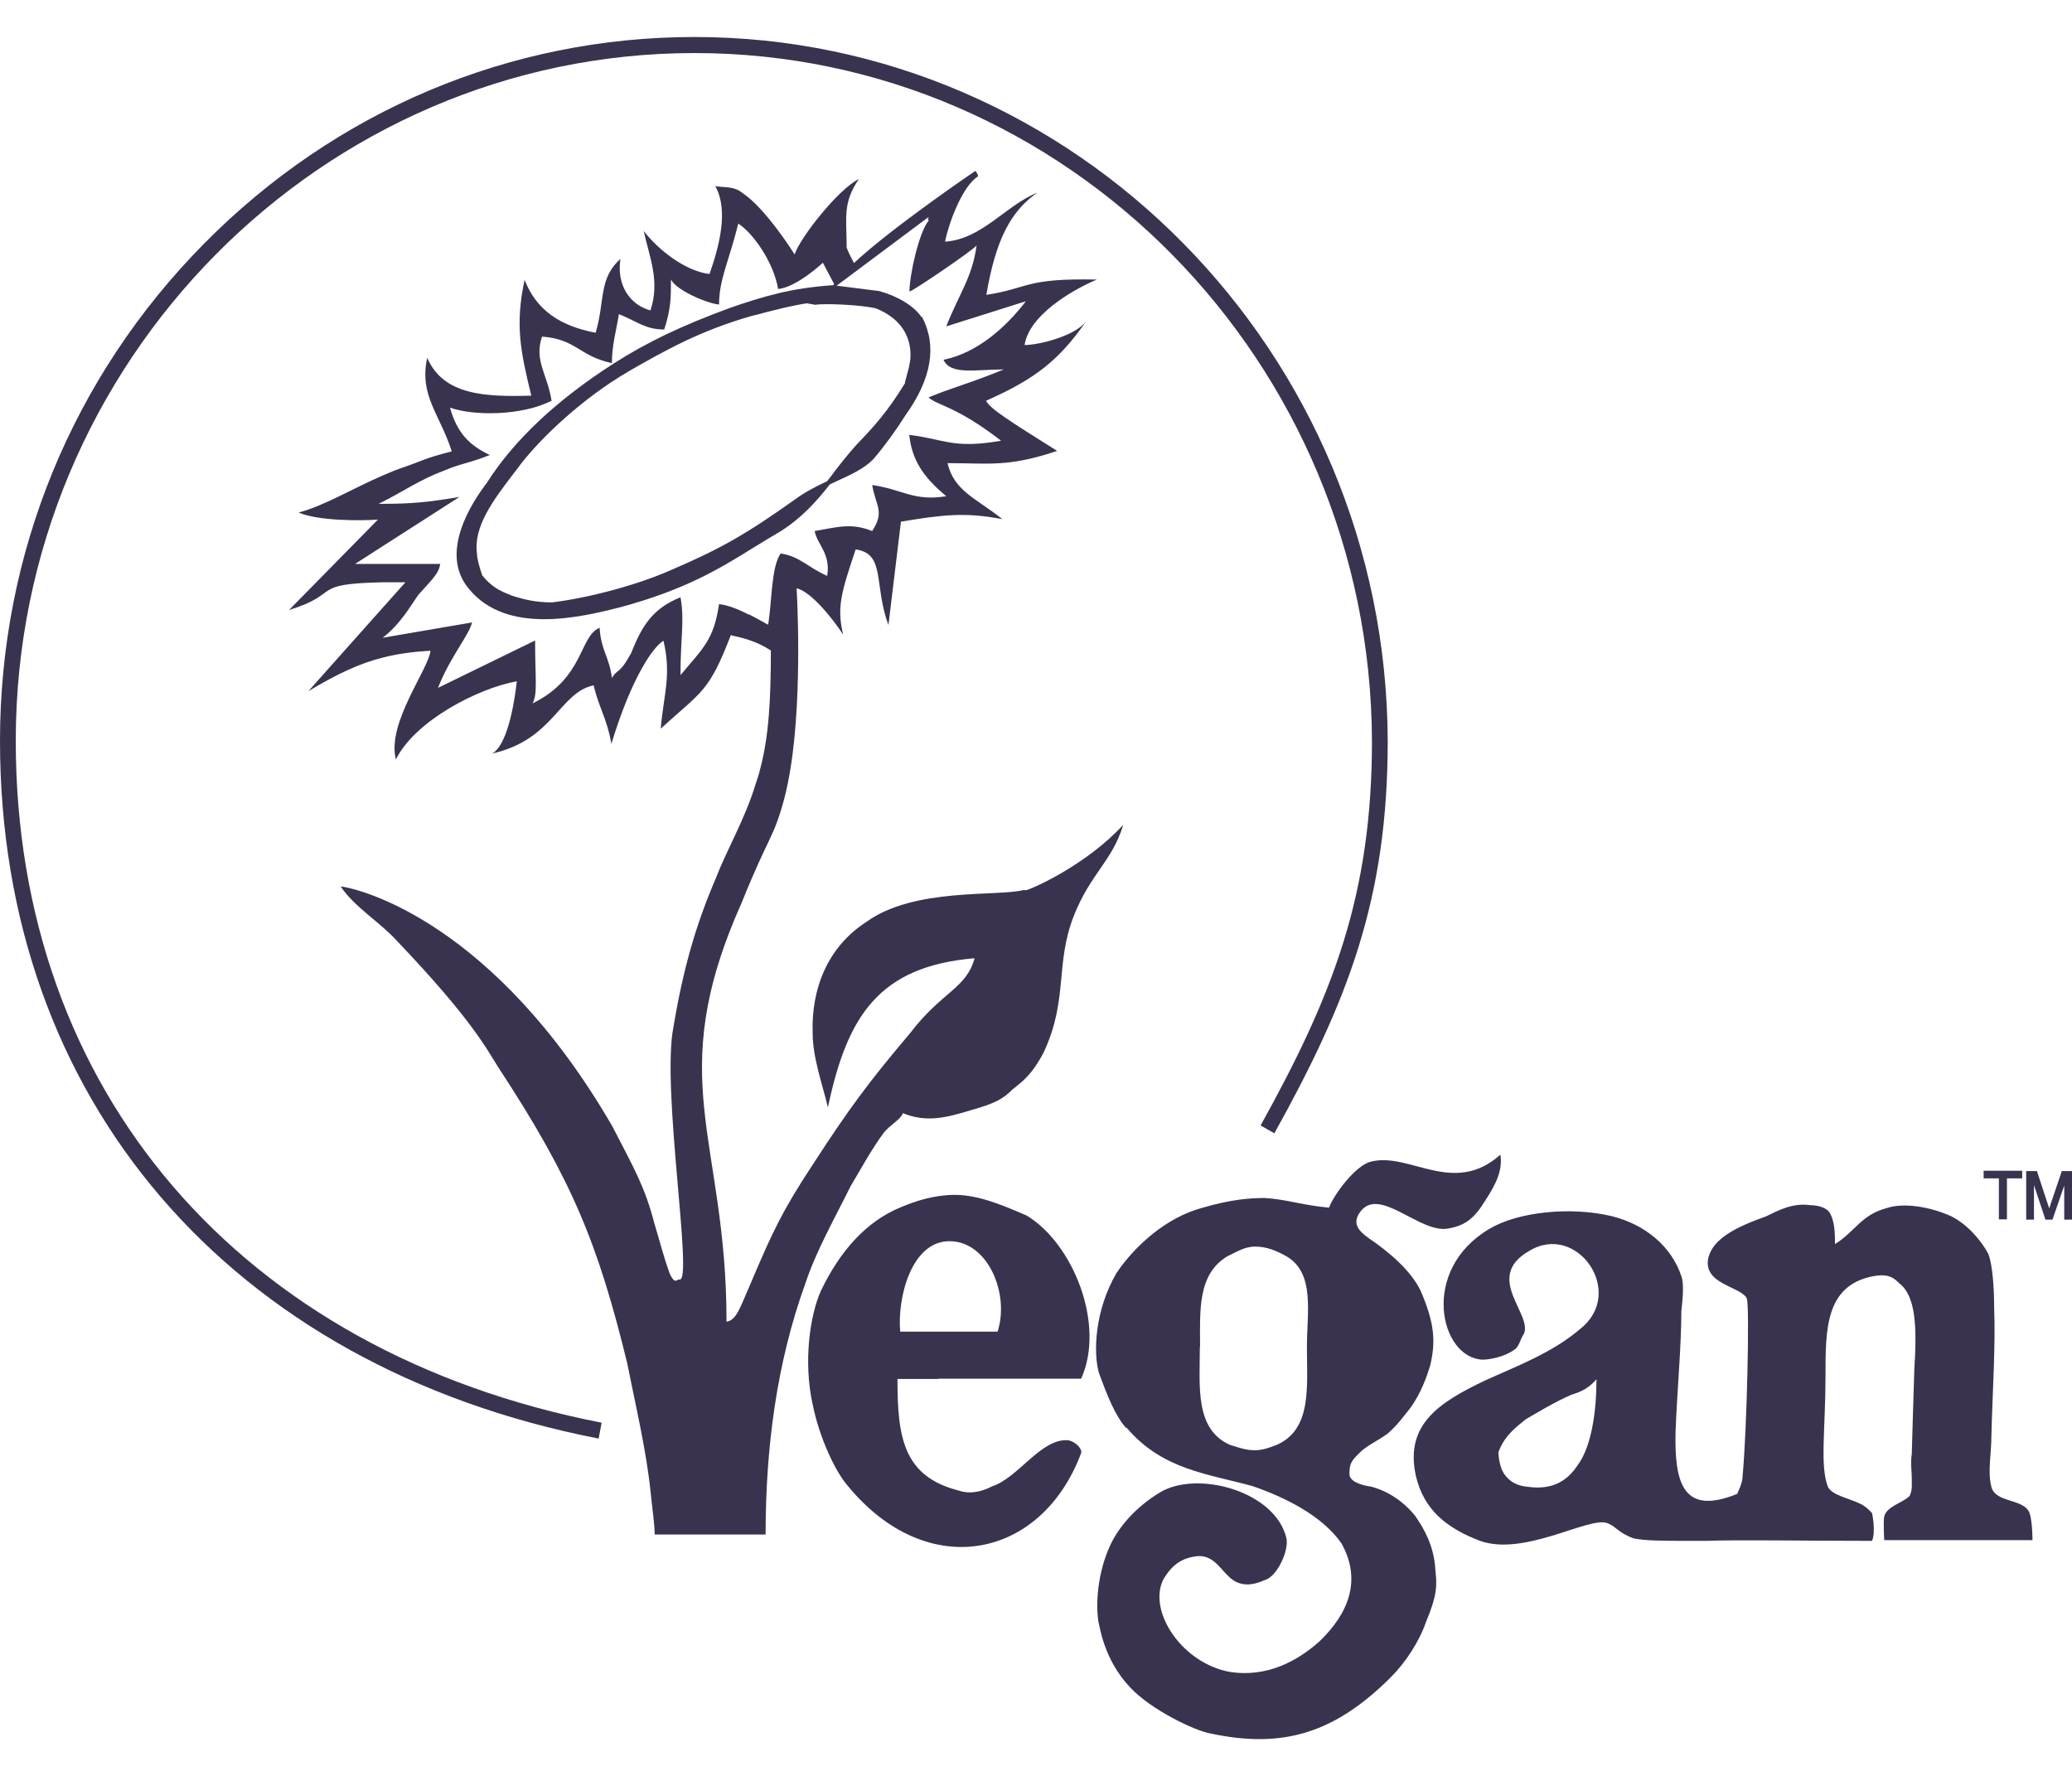 <svg width="28" height="24" viewBox="0 0 28 24" fill="none" xmlns="http://www.w3.org/2000/svg">
<g clip-path="url(#clip0_2532_13590)">
<path d="M8.086 19.441C3.098 18.467 0 14.852 0 10.012C0 7.476 0.981 5.089 2.76 3.29C4.539 1.491 6.893 0.5 9.385 0.5C14.529 0.5 18.733 4.766 18.753 10.012C18.753 12.148 18.216 13.524 17.221 15.316L17.035 15.21C18.013 13.448 18.54 12.096 18.54 10.012C18.52 4.886 14.414 0.717 9.385 0.717C4.356 0.717 0.213 4.886 0.213 10.012C0.213 14.742 3.247 18.275 8.13 19.227L8.09 19.441H8.086Z" fill="#3A334F"/>
<path d="M12.453 4.285C12.351 4.137 12.141 4.006 11.884 3.934L11.309 3.861L11.262 3.854C10.684 3.892 10.305 4.009 9.865 4.161C9.219 4.398 8.746 4.622 8.286 4.917C7.525 5.406 6.946 5.946 6.578 6.527C6.372 6.796 5.932 7.473 6.334 7.955C6.591 8.271 6.97 8.368 7.352 8.368C7.735 8.368 8.113 8.275 8.384 8.206C9.263 7.969 9.727 7.683 10.176 7.405C10.295 7.332 10.416 7.257 10.542 7.184C10.832 7.002 11.035 6.775 11.215 6.545C11.245 6.531 11.275 6.517 11.306 6.503C11.502 6.414 11.685 6.328 11.803 6.204C11.948 6.035 12.101 5.826 12.236 5.612C12.591 5.117 12.665 4.67 12.459 4.281L12.453 4.285ZM12.25 5.089C12.236 5.134 12.229 5.162 12.229 5.179C11.999 5.557 11.806 5.771 11.576 6.008C11.468 6.128 11.367 6.256 11.272 6.379C11.242 6.421 11.211 6.462 11.177 6.503C11.032 6.572 10.88 6.648 10.741 6.751C10.088 7.215 9.743 7.415 9.06 7.707C8.607 7.907 7.961 8.079 7.461 8.141C7.241 8.141 7.082 8.103 6.913 8.048C6.764 7.989 6.642 7.934 6.517 7.776C6.483 7.68 6.446 7.553 6.446 7.484C6.395 7.116 6.666 6.758 6.953 6.383C6.98 6.349 7.007 6.314 7.034 6.276C7.319 5.908 7.877 5.378 8.492 5.021L8.509 5.01C8.996 4.732 9.459 4.47 10.153 4.271C10.214 4.257 10.278 4.24 10.339 4.223C10.518 4.178 10.701 4.13 10.903 4.099L11.015 4.119H11.018C11.127 4.099 11.62 4.116 11.837 4.168C12.145 4.291 12.31 4.518 12.304 4.811C12.304 4.893 12.273 5.007 12.25 5.086V5.089Z" fill="#3A334F"/>
<path fill-rule="evenodd" clip-rule="evenodd" d="M20.076 18.653C20.482 18.468 20.975 18.285 21.351 17.962C21.98 17.473 21.314 16.51 20.664 16.906C20.035 17.267 20.735 17.776 20.587 18.038C20.553 18.072 20.532 18.206 20.458 18.244C20.333 18.337 20.127 18.375 20.035 18.375C19.46 18.354 19.18 17.167 20.127 16.607C20.515 16.376 21.222 16.304 21.774 16.434C22.24 16.548 22.589 16.851 22.721 17.246C22.758 17.339 22.741 17.549 22.721 17.718C22.721 18.192 22.663 18.812 22.643 19.341C22.626 20.036 22.738 20.49 23.478 20.188C23.478 20.167 23.549 20.057 23.549 19.943C23.607 19.321 23.644 17.683 23.607 17.552C23.536 17.381 22.994 17.363 23.089 16.985C23.16 16.741 23.441 16.589 23.867 16.438C24.016 16.366 24.219 16.252 24.459 16.287C24.537 16.287 24.665 16.307 24.719 16.38C24.797 16.497 24.797 16.682 24.797 16.813C25.074 16.641 25.149 16.417 25.501 16.325C25.72 16.252 26.076 16.304 26.37 16.438C26.596 16.552 26.779 16.775 26.87 16.947C26.928 17.099 26.948 17.422 26.948 17.666C26.968 18.192 26.928 18.756 26.911 19.396C26.911 19.661 26.857 19.888 26.911 20.095C26.968 20.318 27.357 20.246 27.428 20.453C27.466 20.566 27.466 20.814 27.466 20.814H25.463C25.463 20.814 25.447 20.583 25.463 20.49C25.501 20.36 25.69 20.318 25.798 20.225C25.819 20.205 25.835 20.133 25.835 20.095V19.981C25.835 19.868 25.815 19.792 25.835 19.644C25.849 19.211 25.849 19.097 25.869 18.512C25.906 17.931 25.89 17.515 25.666 17.343C25.575 17.25 25.497 17.212 25.298 17.25C24.669 17.381 24.669 17.965 24.669 18.588C24.669 19.321 24.591 19.809 24.702 20.095C24.76 20.208 24.98 20.246 25.129 20.318C25.22 20.356 25.298 20.449 25.298 20.449C25.298 20.449 25.352 20.693 25.298 20.824C24.351 20.824 23.519 20.807 23.055 20.824C22.426 20.824 22.244 20.824 22.075 20.79C21.855 20.71 21.834 20.618 21.706 20.58C21.445 20.508 20.593 21.034 20.001 20.824C19.558 20.655 19.24 20.411 19.132 19.94C18.983 19.245 19.453 18.949 20.082 18.65L20.076 18.653ZM20.316 19.905C20.397 20.023 20.492 20.081 20.661 20.095C20.874 20.122 21.128 20.091 21.314 19.809C21.517 19.544 21.574 19.035 21.574 18.64C21.462 18.77 21.354 18.812 21.236 18.849C21.016 18.942 20.739 19.111 20.62 19.18C20.505 19.273 20.326 19.4 20.248 19.63C20.252 19.716 20.275 19.84 20.319 19.905H20.316Z" fill="#3A334F"/>
<path fill-rule="evenodd" clip-rule="evenodd" d="M15.219 19.297H15.216C15.067 19.128 14.956 18.846 14.847 18.543C14.776 18.278 14.79 17.718 15.087 17.205C15.328 16.847 15.754 16.452 16.254 16.321C16.643 16.207 16.904 16.19 17.09 16.19C17.404 16.211 17.57 16.283 17.959 16.321C18.03 16.135 18.327 15.74 18.53 15.698C19.048 15.568 19.643 16.17 20.275 15.605C20.309 15.812 20.218 16.001 20.069 16.228C19.92 16.472 19.792 16.565 19.569 16.603C19.18 16.675 18.622 16.001 18.368 16.397C18.273 16.545 18.368 16.641 18.497 16.734C18.753 16.906 19.068 17.167 19.2 17.449C19.386 17.883 19.403 18.127 19.328 18.45C19.271 18.636 19.2 18.825 19.068 19.015C18.977 19.131 18.882 19.262 18.75 19.376C18.622 19.469 18.456 19.544 18.365 19.641C18.25 19.754 18.236 19.792 18.236 19.923C18.236 20.016 18.381 20.071 18.53 20.091C18.75 20.15 18.956 20.28 19.125 20.487C19.308 20.752 19.386 20.975 19.399 21.24C19.42 21.429 19.42 21.564 19.271 21.918C19.18 22.183 18.997 22.465 18.791 22.671C18.03 23.428 17.33 23.634 16.362 23.428C16.143 23.39 15.551 23.105 15.27 22.802C14.915 22.427 14.861 21.976 14.844 21.918C14.807 21.694 14.824 21.257 15.013 20.862C15.179 20.525 15.476 20.28 15.716 20.146C16.234 19.881 17.235 20.167 17.384 20.786C17.421 20.958 17.255 21.312 17.09 21.354C17.012 21.388 16.829 21.467 16.663 21.354C16.515 21.257 16.423 21.013 16.183 21.03C15.997 21.051 15.848 21.123 15.716 21.354C15.514 21.784 15.977 22.482 16.626 22.596C17.107 22.668 17.516 22.465 17.834 22.179C18.223 21.804 18.405 21.354 18.128 20.858C17.867 20.483 17.367 20.236 16.927 20.084C16.315 19.916 15.703 19.861 15.223 19.293H15.226L15.219 19.297ZM16.214 18.206C16.214 18.733 16.143 19.317 16.623 19.527C16.734 19.561 16.829 19.599 16.958 19.599C17.069 19.599 17.161 19.561 17.252 19.527C17.732 19.317 17.661 18.736 17.661 18.206C17.661 17.731 17.773 17.205 17.384 16.978C17.255 16.906 17.123 16.847 16.961 16.847C16.812 16.847 16.701 16.926 16.586 16.978C16.18 17.222 16.217 17.714 16.217 18.206H16.214Z" fill="#3A334F"/>
<path fill-rule="evenodd" clip-rule="evenodd" d="M12.676 18.636H12.128C12.128 19.427 12.206 19.956 12.963 20.146C13.129 20.201 13.295 20.146 13.406 20.087C13.761 19.974 14.073 19.427 14.441 19.465C14.533 19.485 14.627 19.578 14.61 19.637C14.076 21.068 12.537 21.388 11.462 20.087C11.296 19.901 11.076 19.447 10.981 18.976C10.853 18.391 10.948 17.769 11.093 17.445C11.353 16.902 11.709 16.506 12.168 16.317C12.388 16.224 12.632 16.148 12.909 16.148C13.261 16.148 13.65 16.334 13.873 16.427C14.499 16.802 14.942 17.899 14.61 18.632H12.679L12.676 18.636ZM13.481 17.996C13.646 17.487 13.352 16.774 12.831 16.774C12.311 16.774 12.124 17.549 12.165 17.996H13.481Z" fill="#3A334F"/>
<path fill-rule="evenodd" clip-rule="evenodd" d="M13.833 12.028C13.481 12.12 12.351 11.99 11.705 12.461C11.184 12.798 10.961 13.362 10.982 13.964C10.982 14.288 11.11 14.642 11.188 14.965C11.448 13.737 11.871 13.06 13.17 12.95C13.058 13.362 12.727 13.4 12.3 13.961C11.726 14.639 11.465 14.996 10.985 15.736C10.562 16.376 10.43 16.678 10.187 17.243C10.187 17.243 10.133 17.373 10.058 17.545C10.004 17.659 9.947 17.845 9.818 17.862C9.818 15.375 8.949 14.601 10.024 12.196C10.396 11.274 10.447 11.347 10.596 10.803C10.63 10.672 10.66 10.528 10.684 10.376C10.85 9.338 10.765 7.951 10.765 7.951C10.951 7.989 11.245 8.347 11.394 8.577C11.303 8.202 11.374 7.992 11.563 7.425C11.972 7.483 11.803 7.9 12.006 8.447L12.175 7.05C12.733 6.957 13.045 6.919 13.545 7.016C13.193 6.733 12.896 6.641 12.804 6.259C13.363 6.259 13.62 6.317 14.286 6.094C13.623 5.677 13.383 5.526 13.325 5.416C14.002 5.117 14.316 4.859 14.675 4.346C14.523 4.542 14.039 4.663 13.846 4.663C13.904 4.267 14.472 3.926 14.823 3.778C13.846 3.758 13.921 3.892 13.329 3.985C13.457 3.232 13.66 2.857 14.015 2.605C13.589 2.777 13.271 3.232 12.771 3.266C12.828 2.987 13.011 2.513 13.217 2.382C13.217 2.361 13.197 2.327 13.18 2.31C13.18 2.31 12.064 3.066 11.54 3.555C11.499 3.476 11.428 3.338 11.441 3.324C11.441 2.949 11.384 2.74 11.607 2.42C11.333 2.55 10.812 3.211 10.738 3.438C10.738 3.438 10.349 2.815 10.034 2.609C9.923 2.516 9.808 2.537 9.666 2.516C9.849 2.839 9.72 3.328 9.588 3.703C9.257 3.665 8.885 3.366 8.699 3.121C8.776 3.479 8.922 3.796 8.79 4.195C8.516 4.122 8.33 3.858 8.384 3.5C8.086 3.765 8.178 4.064 8.049 4.497C7.569 4.405 7.251 4.195 7.089 3.782C6.96 4.384 7.031 4.742 7.18 5.347C6.568 5.364 5.993 5.347 5.773 4.835C5.662 5.347 5.942 5.591 6.105 6.1C5.736 6.193 5.699 6.231 5.476 6.307C5.374 6.341 5.279 6.379 5.185 6.42C4.755 6.606 4.38 6.837 4.035 6.926C4.295 7.04 4.867 7.04 5.107 7.022L3.906 8.244C4.637 8.017 4.16 7.889 5.188 7.869C5.276 7.869 5.371 7.869 5.479 7.869L5.188 8.195L4.167 9.341C4.562 9.104 4.863 8.963 5.188 8.883C5.381 8.835 5.58 8.808 5.817 8.794C5.797 9.038 5.222 9.774 5.35 10.263C5.611 9.737 6.466 9.3 6.984 9.207C6.906 9.884 6.757 10.132 6.649 10.184C7.484 9.998 7.559 9.358 8.022 9.262C8.093 9.565 8.205 9.716 8.262 10.053C8.536 9.148 8.834 8.732 8.966 8.66C9.077 9.128 8.966 9.393 8.929 9.847C9.487 9.338 9.578 9.358 9.876 8.584C9.991 8.612 10.075 8.629 10.16 8.663C10.237 8.691 10.315 8.725 10.417 8.791C10.417 9.451 10.39 9.946 10.275 10.383C10.258 10.456 10.234 10.528 10.21 10.6C10.065 11.075 9.821 11.484 9.676 11.863C9.399 12.506 9.23 13.104 9.101 13.878C8.932 14.707 9.378 17.363 9.179 17.291C9.142 17.291 9.121 17.363 9.05 17.212C8.956 16.947 8.935 16.837 8.844 16.538C8.716 16.046 8.584 15.819 8.272 15.216C6.676 12.468 4.88 12.014 4.603 11.979C4.789 12.258 5.141 12.468 5.361 12.712C6.365 13.765 6.568 14.161 6.734 14.425C7.735 15.949 8.083 16.816 8.475 18.419C8.587 18.987 8.736 19.606 8.793 20.174C8.81 20.359 8.847 20.59 8.847 20.738H10.346C10.346 19.568 10.495 18.419 10.883 17.346C11.032 16.895 11.293 16.441 11.496 16.028C11.611 15.839 11.773 15.537 11.942 15.309C12.033 15.196 12.165 15.137 12.202 15.044C12.52 15.175 12.794 15.103 13.109 15.007C13.44 14.914 13.552 14.855 13.68 14.725C13.795 14.632 13.941 14.539 14.107 14.216C14.438 13.5 14.255 13.029 14.512 12.375C14.736 11.807 15.03 11.639 15.179 11.147C14.695 11.673 13.995 11.993 13.866 12.031L13.833 12.028ZM10.126 8.309C9.984 8.237 9.842 8.178 9.717 8.164C9.646 8.653 9.493 8.766 9.196 9.124C9.196 8.598 9.253 8.392 9.196 8.072C8.827 8.22 8.678 8.447 8.53 8.825C8.367 9.124 8.347 9.031 8.269 9.162C8.235 8.88 8.12 8.787 8.103 8.484C7.826 8.598 7.897 9.162 7.197 9.506C7.268 9.375 7.231 9.166 7.231 8.656L5.919 9.296C6.081 8.88 6.341 8.581 6.379 8.412L5.171 8.619C5.415 8.433 5.56 8.168 5.655 8.037C5.878 7.793 5.932 7.734 5.949 7.621H4.799L5.158 7.39L6.209 6.716C5.78 6.788 5.56 6.809 5.158 6.809H5.117C5.117 6.809 5.144 6.795 5.158 6.788C5.448 6.644 5.672 6.482 6.006 6.358C6.23 6.262 6.338 6.262 6.619 6.149C6.341 6.018 6.176 5.849 6.081 5.509C6.399 5.622 7.048 5.622 7.454 5.416C7.397 5.058 7.214 4.869 7.325 4.549C7.789 4.583 7.826 4.814 8.269 4.907C8.269 4.663 8.327 4.473 8.364 4.246C8.604 4.339 8.716 4.453 8.976 4.453C9.067 4.171 9.067 4.023 9.067 3.778C9.145 3.926 9.548 4.098 9.717 4.116C9.717 3.778 9.845 3.548 9.977 3.022C10.18 3.152 10.457 3.551 10.515 3.906C10.768 3.882 11.12 3.551 11.12 3.551L11.269 3.833V3.84C11.269 3.84 11.266 3.851 11.262 3.854C11.255 3.871 11.252 3.889 11.255 3.899L11.31 3.858L12.544 2.936C12.578 2.936 12.514 2.939 12.551 2.98C12.422 3.128 12.29 3.713 12.29 3.94C12.328 3.94 13.159 3.376 13.197 3.317C13.139 3.751 12.957 3.978 12.787 4.411L13.863 4.071C13.603 4.411 13.214 4.769 12.75 4.862C12.845 5.072 13.177 4.993 13.565 4.993C13.045 5.203 12.916 5.22 12.547 5.371C12.676 5.485 12.919 5.485 13.528 5.956C12.879 6.07 12.767 5.935 12.287 5.877C12.324 6.217 12.473 6.444 12.787 6.706C12.345 6.778 12.196 6.613 11.786 6.555C11.841 6.857 11.956 6.912 11.786 7.177C11.509 7.064 11.32 7.122 11.009 7.177C11.046 7.366 11.228 7.48 11.178 7.783C10.917 7.669 10.809 7.518 10.549 7.48C10.42 7.669 10.434 8.12 10.38 8.443C10.298 8.398 10.21 8.347 10.119 8.302L10.126 8.309Z" fill="#3A334F"/>
<path d="M26.806 15.925H27.012V16.479H27.121V15.925H27.327V15.822H26.806V15.925Z" fill="#3A334F"/>
<path d="M27.864 15.822L27.712 16.27C27.706 16.294 27.699 16.314 27.692 16.331C27.689 16.318 27.682 16.297 27.675 16.28L27.526 15.826H27.381V16.483H27.486V16.015L27.641 16.483H27.736L27.895 16.022V16.483H28V15.826H27.868L27.864 15.822Z" fill="#3A334F"/>
</g>
<defs>
<clipPath id="clip0_2532_13590">
<rect width="28" height="23" fill="white" transform="translate(0 0.5)"/>
</clipPath>
</defs>
</svg>
